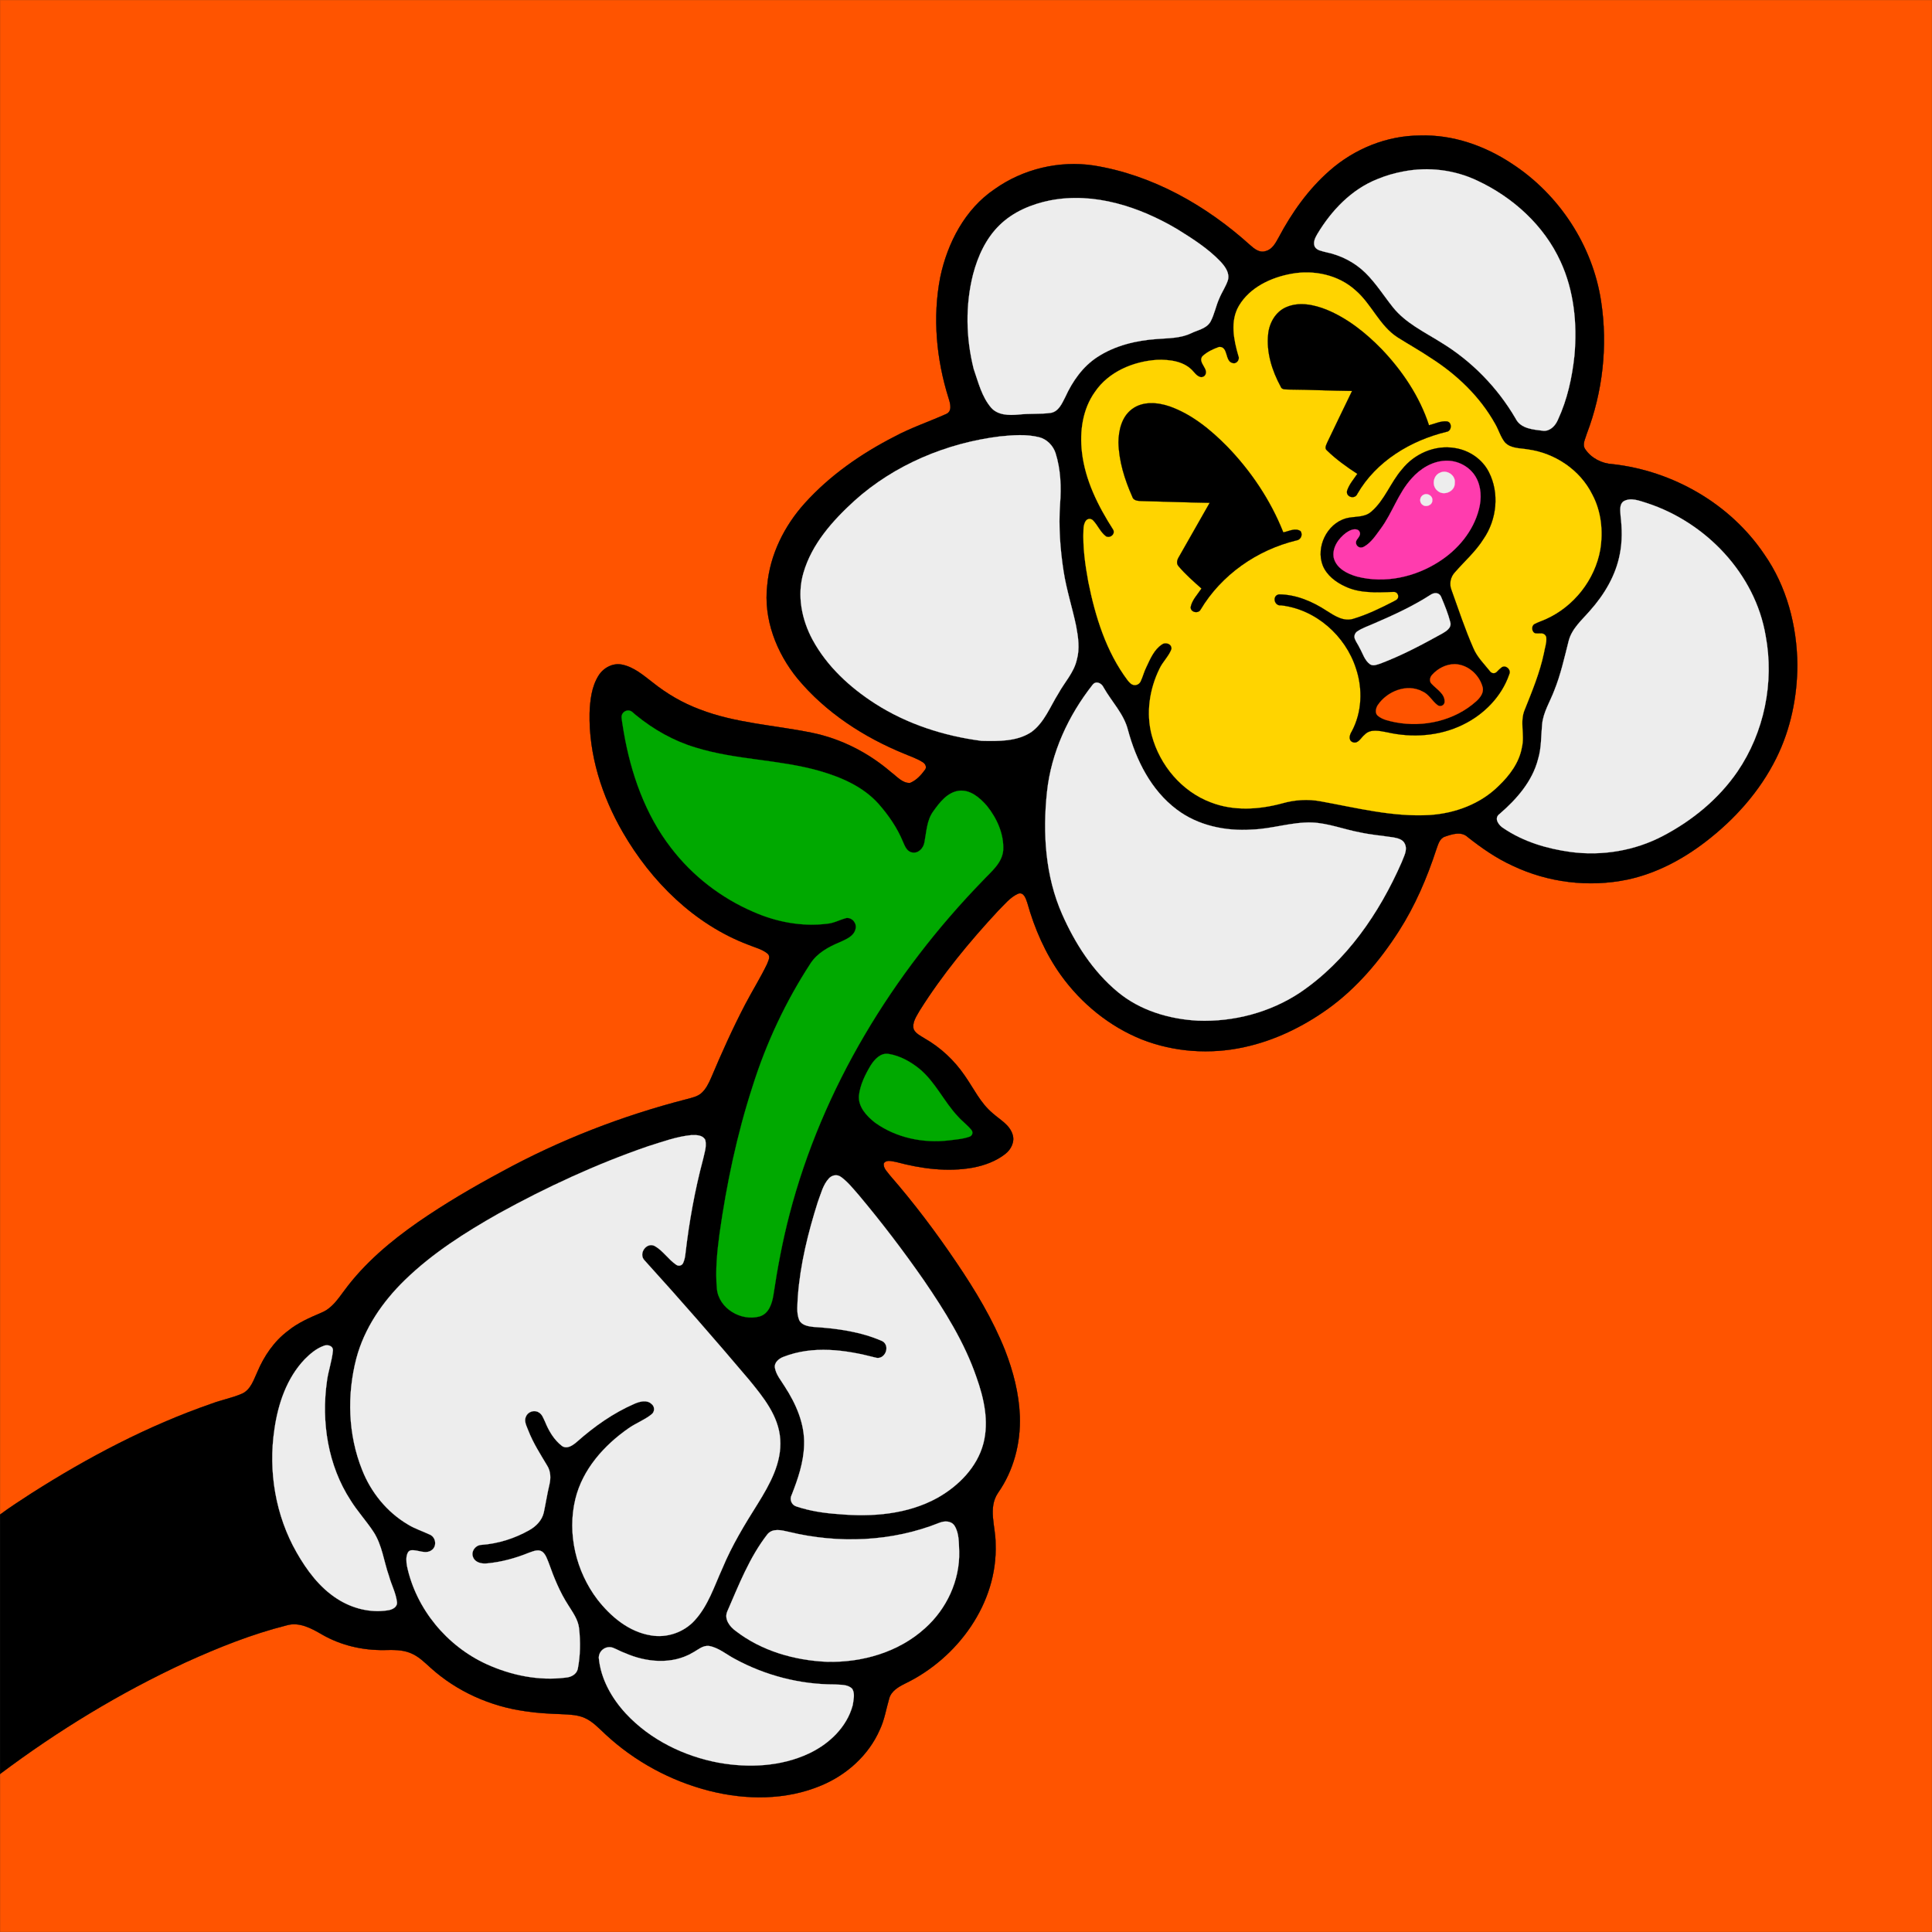 <svg viewBox="0 0 1000.09 1000.09" xmlns="http://www.w3.org/2000/svg" data-name="Layer 1" id="Layer_1">
  <rect x="0" y="0" width="1000.09" height="1000.09" fill="#333333" stroke="none"/>
  <defs>
    <style>
      .cls-1 {
        stroke: #000;
      }

      .cls-1, .cls-2, .cls-3, .cls-4, .cls-5, .cls-6 {
        stroke-miterlimit: 10.43;
        stroke-width: .09px;
      }

      .cls-2 {
        fill: #00a900;
        stroke: #00a900;
      }

      .cls-3 {
        fill: #ededed;
        stroke: #ededed;
      }

      .cls-4 {
        fill: #ff5400;
        stroke: #ff5400;
      }

      .cls-5 {
        fill: #ff3cae;
        stroke: #ff3cae;
      }

      .cls-6 {
        fill: #ffd400;
        stroke: #ffd400;
      }
    </style>
  </defs>
  <path d="M.05.05h1000v1000H.05v-81.78c29.97-22.48,62.16-42.09,96.18-57.82,16.82-7.63,34.07-14.54,52-19.07,6.66-2.02,13.04,1.55,18.62,4.8,9.71,5.56,20.99,8.16,32.15,7.95,4.53-.08,9.26-.24,13.52,1.56,4.03,1.6,7.16,4.7,10.32,7.57,13.58,12.29,31.02,20.07,49.13,22.55,6.3.98,12.68,1.29,19.05,1.52,4,.2,8.16.31,11.86,2.04,4.14,1.89,7.22,5.35,10.52,8.37,15.12,14.06,33.83,24.2,53.84,29.28,18.94,4.81,39.63,4.91,57.84-2.77,13.18-5.47,24.6-15.69,30.34-28.89,2.42-5.07,3.26-10.67,4.83-16.01,1.02-3.99,4.79-6.13,8.2-7.84,27.15-13.06,48.12-41.56,46.91-72.43.07-8.75-4.14-18.42,1.3-26.38,8.06-11.5,11.73-25.71,11.25-39.67-.44-11.71-3.44-23.2-7.67-34.08-6.39-16.01-15.32-30.85-24.95-45.1-10.64-15.78-22.1-31.02-34.61-45.38-1.34-1.93-3.71-3.77-3.15-6.38,1.58-1.98,4.28-.89,6.38-.6,12.88,3.46,26.5,5.3,39.74,2.92,5.96-1.15,11.89-3.29,16.71-7.07,3-2.31,5.05-6.35,3.77-10.13-1.58-5.06-6.6-7.61-10.29-10.94-6.36-5.27-9.83-12.92-14.5-19.54-5.36-7.82-12.45-14.49-20.71-19.18-2.03-1.3-4.45-2.39-5.62-4.61-1.08-3.61,1.43-6.91,3.09-9.9,11.64-18.51,25.61-35.46,40.46-51.46,3.28-3.21,6.22-7.1,10.51-9,3.01-.96,3.97,2.66,4.73,4.79,3.74,13.32,9.35,26.22,17.44,37.49,10.52,14.61,25.04,26.46,41.79,33.19,16.75,6.58,35.47,7.86,53.02,3.99,15.62-3.37,30.29-10.5,43.26-19.76,14.89-10.68,26.91-24.89,36.76-40.25,8.46-13.19,14.66-27.7,19.5-42.56.9-2.42,1.64-5.53,4.42-6.42,3.72-1.27,8.43-2.85,11.74.23,7.23,5.71,14.86,11.02,23.28,14.85,18.31,8.72,39.46,11.31,59.32,7.2,14.82-3.13,28.5-10.37,40.45-19.54,15.14-11.6,28.24-26.21,36.72-43.39,7.42-14.93,10.84-31.68,10.89-48.3-.21-20.13-5.51-40.57-17.15-57.18-17.59-26.12-47.31-43.18-78.47-46.65-5.6-.3-11.05-3.07-14.21-7.76-1.71-2.49.13-5.43.81-7.97,8.28-21.72,10.95-45.56,7.42-68.55-4.36-28.95-21.8-55.46-46.32-71.35-13.98-9.25-30.57-15.04-47.46-14.49-17.11.06-33.87,6.88-46.67,18.15-11.04,9.65-19.65,21.81-26.48,34.71-1.57,2.85-3.33,6.21-6.79,7-3.1,1.02-5.8-1.21-7.96-3.12-22.7-20.51-50.6-36.37-81.09-41.23-17.79-2.65-36.46,1.83-51.13,12.25-15.35,10.34-24.43,27.84-28.16,45.6-4.03,20.75-2.02,42.4,4.28,62.49.93,2.89,2.18,7.09-1.57,8.48-8.77,3.91-17.93,6.98-26.42,11.54-17.22,8.83-33.44,20.07-46.44,34.5-10.58,11.73-17.99,26.61-19.41,42.46-2.03,17.45,4.74,34.91,15.68,48.29,14.56,17.51,34.21,30.29,55.17,38.85,3.21,1.4,6.62,2.46,9.58,4.38,1.43.8,2.4,2.73,1.13,4.12-1.98,2.74-4.47,5.39-7.65,6.68-4,.19-6.8-3.37-9.78-5.54-11.77-10.13-25.98-17.41-41.23-20.48-19.32-3.95-39.42-4.89-57.97-12.11-8.78-3.28-16.94-8.06-24.25-13.9-4.84-3.72-9.71-7.98-15.86-9.23-4.8-1-9.72,1.71-12.2,5.78-3.55,5.71-4.31,12.64-4.58,19.22-.46,21.69,6.37,43.03,17.14,61.69,14.74,25.54,37.02,47.69,64.92,58.27,3.42,1.44,7.25,2.27,10.16,4.7,1.61,1.54.24,3.68-.36,5.37-3.41,7.09-7.6,13.76-11.24,20.72-6.52,12.48-12.29,25.32-17.76,38.29-1.27,2.85-2.67,5.79-5.08,7.86-2.03,1.76-4.74,2.28-7.25,2.98-33.42,8.57-65.82,21.1-96.11,37.66-14.78,7.93-29.28,16.43-43.09,25.96-14.34,9.98-27.95,21.42-38.34,35.58-3.25,4.36-6.47,9.21-11.72,11.35-6.11,2.62-12.31,5.28-17.49,9.53-7.16,5.39-12.3,13-15.76,21.19-1.9,4.09-3.39,9.08-7.79,11.19-5.14,2.26-10.72,3.26-15.97,5.24-32.93,11.42-63.97,27.77-93.3,46.47-5.42,3.55-10.91,7.03-16.12,10.91V.05Z" class="cls-4"></path>
  <path d="M688.34,88.3c12.8-11.27,29.56-18.09,46.67-18.15,16.89-.55,33.48,5.24,47.46,14.49,24.52,15.89,41.96,42.4,46.32,71.35,3.53,22.99.86,46.83-7.42,68.55-.68,2.54-2.52,5.48-.81,7.97,3.16,4.69,8.61,7.46,14.21,7.76,31.16,3.47,60.88,20.53,78.47,46.65,11.64,16.61,16.94,37.05,17.15,57.18-.05,16.62-3.47,33.37-10.89,48.3-8.48,17.18-21.58,31.79-36.72,43.39-11.95,9.17-25.63,16.41-40.45,19.54-19.86,4.11-41.01,1.52-59.32-7.2-8.42-3.83-16.05-9.14-23.28-14.85-3.31-3.08-8.02-1.5-11.74-.23-2.78.89-3.52,4-4.42,6.42-4.84,14.86-11.04,29.37-19.5,42.56-9.85,15.36-21.87,29.57-36.76,40.25-12.97,9.26-27.64,16.39-43.26,19.76-17.55,3.87-36.27,2.59-53.02-3.99-16.75-6.73-31.27-18.58-41.79-33.19-8.09-11.27-13.7-24.17-17.44-37.49-.76-2.13-1.72-5.75-4.73-4.79-4.29,1.9-7.23,5.79-10.51,9-14.85,16-28.82,32.95-40.46,51.46-1.66,2.99-4.17,6.29-3.09,9.9,1.17,2.22,3.59,3.31,5.62,4.61,8.26,4.69,15.35,11.36,20.71,19.18,4.67,6.62,8.14,14.27,14.5,19.54,3.69,3.33,8.71,5.88,10.29,10.94,1.28,3.78-.77,7.82-3.77,10.13-4.82,3.78-10.75,5.92-16.71,7.07-13.24,2.38-26.86.54-39.74-2.92-2.1-.29-4.8-1.38-6.38.6-.56,2.61,1.81,4.45,3.15,6.38,12.51,14.36,23.97,29.6,34.61,45.38,9.63,14.25,18.56,29.09,24.95,45.1,4.23,10.88,7.23,22.37,7.67,34.08.48,13.96-3.19,28.17-11.25,39.67-5.44,7.96-1.23,17.63-1.3,26.38,1.21,30.87-19.76,59.37-46.91,72.43-3.41,1.71-7.18,3.85-8.2,7.84-1.57,5.34-2.41,10.94-4.83,16.01-5.74,13.2-17.16,23.42-30.34,28.89-18.21,7.68-38.9,7.58-57.84,2.77-20.01-5.08-38.72-15.22-53.84-29.28-3.3-3.02-6.38-6.48-10.52-8.37-3.7-1.73-7.86-1.84-11.86-2.04-6.37-.23-12.75-.54-19.05-1.52-18.11-2.48-35.55-10.26-49.13-22.55-3.16-2.87-6.29-5.97-10.32-7.57-4.26-1.8-8.99-1.64-13.52-1.56-11.16.21-22.44-2.39-32.15-7.95-5.58-3.25-11.96-6.82-18.62-4.8-17.93,4.53-35.18,11.44-52,19.07-34.02,15.73-66.21,35.34-96.18,57.82v-134.27c5.21-3.88,10.7-7.36,16.12-10.91,29.33-18.7,60.37-35.05,93.3-46.47,5.25-1.98,10.83-2.98,15.97-5.24,4.4-2.11,5.89-7.1,7.79-11.19,3.46-8.19,8.6-15.8,15.76-21.19,5.18-4.25,11.38-6.91,17.49-9.53,5.25-2.14,8.47-6.99,11.72-11.35,10.39-14.16,24-25.6,38.34-35.58,13.81-9.53,28.31-18.03,43.09-25.96,30.29-16.56,62.69-29.09,96.11-37.66,2.51-.7,5.22-1.22,7.25-2.98,2.41-2.07,3.81-5.01,5.08-7.86,5.47-12.97,11.24-25.81,17.76-38.29,3.64-6.96,7.83-13.63,11.24-20.72.6-1.69,1.97-3.83.36-5.37-2.91-2.43-6.74-3.26-10.16-4.7-27.9-10.58-50.18-32.73-64.92-58.27-10.77-18.66-17.6-40-17.14-61.69.27-6.58,1.03-13.51,4.58-19.22,2.48-4.07,7.4-6.78,12.2-5.78,6.15,1.25,11.02,5.51,15.86,9.23,7.31,5.84,15.47,10.62,24.25,13.9,18.55,7.22,38.65,8.16,57.97,12.11,15.25,3.07,29.46,10.35,41.23,20.48,2.98,2.17,5.78,5.73,9.78,5.54,3.18-1.29,5.67-3.94,7.65-6.68,1.27-1.39.3-3.32-1.13-4.12-2.96-1.92-6.37-2.98-9.58-4.38-20.96-8.56-40.61-21.34-55.17-38.85-10.94-13.38-17.71-30.84-15.68-48.29,1.42-15.85,8.83-30.73,19.41-42.46,13-14.43,29.22-25.67,46.44-34.5,8.49-4.56,17.65-7.63,26.42-11.54,3.75-1.39,2.5-5.59,1.57-8.48-6.3-20.09-8.31-41.74-4.28-62.49,3.73-17.76,12.81-35.26,28.16-45.6,14.67-10.42,33.34-14.9,51.13-12.25,30.49,4.86,58.39,20.72,81.09,41.23,2.16,1.91,4.86,4.14,7.96,3.12,3.46-.79,5.22-4.15,6.79-7,6.83-12.9,15.44-25.06,26.48-34.71Z" class="cls-1"></path>
  <path d="M726.54,88.74c12.8-2.47,26.33-.86,38.12,4.74,18.46,8.61,34.6,23.21,43.13,41.9,6.99,15.11,8.68,32.16,7.21,48.6-1.2,11.38-3.68,22.77-8.51,33.19-1.25,3.03-3.83,5.91-7.36,5.86-5.32-.69-11.94-.96-14.64-6.49-9.38-16.02-22.7-29.67-38.57-39.31-8.66-5.44-18.29-9.99-24.83-18.13-4.74-5.95-8.82-12.48-14.27-17.84-5.59-5.53-12.9-9.2-20.58-10.76-2.01-.58-4.52-.81-5.67-2.82-.98-2.27.24-4.67,1.39-6.61,7.27-12.1,17.55-22.95,30.86-28.28,4.41-1.84,9.02-3.19,13.72-4.05Z" class="cls-3"></path>
  <path d="M543.54,103.75c22.92-4.45,46.36,3.31,65.96,14.94,7.88,4.9,15.84,9.95,22.28,16.71,2.35,2.53,4.84,5.87,3.86,9.54-1.04,3.3-3.09,6.17-4.41,9.36-1.85,4-2.56,8.46-4.69,12.33-2.15,3.57-6.65,4.22-10.11,5.94-5.45,2.57-11.59,2.45-17.46,2.91-10.85.73-21.85,3.38-31.03,9.4-7.5,4.92-12.8,12.51-16.47,20.57-1.69,3.28-3.41,7.53-7.49,8.27-5.58.77-11.24.25-16.84.89-4.83.43-10.57.39-14.06-3.55-4.88-5.68-6.66-13.19-9.06-20.11-4-15.94-4.36-32.92-.32-48.89,2.47-9.44,6.7-18.73,13.81-25.6,7.05-6.88,16.49-10.78,26.03-12.71Z" class="cls-3"></path>
  <path d="M668.56,141.72c11.62-2.11,24.29.56,33.16,8.63,8.28,7.14,12.33,18.25,21.66,24.29,5.72,3.62,11.65,6.9,17.27,10.7,13.44,8.57,25.37,19.95,33.2,33.95,1.88,3.16,2.82,6.86,5.14,9.75,3.05,3.24,7.83,2.9,11.88,3.61,13.97,1.88,27.04,10.6,33.34,23.33,4.65,8.69,5.71,18.94,4.14,28.59-2.79,15.57-13.66,29.37-28.07,35.85-2.01.94-4.15,1.56-6.09,2.62-1.79,1.14-1.36,4.5.82,4.91.97.06,1.95-.02,2.93-.02,1.31,0,2.4,1.01,2.49,2.31.18,2.58-.82,5.25-1.23,7.78-2.12,10.11-6.08,19.66-9.9,29.21-2.76,6.28.04,13.14-1.51,19.62-1.37,7.88-6.36,14.52-12.01,19.92-9.43,9.38-22.58,14.24-35.7,15.09-19.14,1.13-37.85-3.72-56.53-7.09-6.55-1.25-13.29-.76-19.69,1.03-12.06,3.29-25.28,4.14-37.11-.49-15.02-5.63-26.34-19.19-30.49-34.52-3.11-11.5-1.26-24.03,3.96-34.62,1.67-3.6,4.77-6.37,6.19-10.07.48-2.73-3.01-3.99-4.96-2.53-4.14,2.71-6.07,7.54-8.12,11.83-1.18,2.34-1.8,5-2.93,7.36-.95,1.98-3.53,2.48-5.16,1-.53-.48-1.02-.99-1.46-1.55-11.18-14.86-16.77-32.99-20.41-51-1.64-8.95-2.93-18.07-2.5-27.2.03-1.48.36-3.35,1.33-4.53.9-1.1,2.55-1.12,3.55-.11,2.5,2.54,3.82,6.16,6.74,8.31,2.18,1.18,5.04-1.18,3.78-3.53-7.81-12.16-14.54-25.55-16.19-40.09-1.25-10.72.32-22.26,6.73-31.21,7.12-10.48,19.9-15.8,32.23-16.58,6.59-.2,14.19.74,18.72,6.11,1.39,1.63,3.58,4.06,5.83,2.19,2.87-3.41-3.75-6.75-1.17-10.12,2.41-2.3,5.55-3.75,8.66-4.85,4.84-.24,2.76,7.53,6.97,8.39,2.21.62,3.94-1.89,3-3.85-2.41-8.28-4.36-17.93.27-25.82,5.68-9.59,16.61-14.69,27.23-16.6Z" class="cls-6"></path>
  <path d="M665.91,158.96c6.7-2.86,14.27-1.24,20.79,1.35,10.96,4.52,20.39,12.1,28.6,20.54,10.69,11.22,19.58,24.46,24.41,39.28,3.06-.76,6.15-2.34,9.35-1.98,2.75.5,2.46,5.04-.28,5.37-18.59,4.51-36.45,15.24-46.17,32.14-1.2,2.93-5.88,1.73-5.34-1.45,1.01-3.36,3.42-6.06,5.35-8.92-5.56-3.62-11-7.51-15.75-12.15-1.39-1.12-.32-2.82.17-4.09,4.25-8.91,8.56-17.8,12.86-26.68-10.98-.1-21.94-.66-32.92-.74-1.44-.14-3.44.25-4.03-1.5-4.49-8.25-7.48-17.71-6.48-27.19.58-5.82,3.88-11.65,9.44-13.98Z" class="cls-1"></path>
  <path d="M585.88,211.85c5.59-4.28,13.31-3.63,19.62-1.46,11.48,4.09,21.13,12.03,29.61,20.6,12.43,12.82,22.6,27.96,29.18,44.59,2.85-.53,6.15-2.49,8.91-.66,1.38,1.95.07,4.63-2.28,4.85-20.28,4.94-38.74,17.81-49.47,35.83-1.25,2.26-5.35,1.3-5.09-1.42.76-3.66,3.59-6.48,5.58-9.54-4.12-3.68-8.33-7.32-11.88-11.56-1.3-1.41-.7-3.39.2-4.81,5.3-9.34,10.63-18.65,15.93-27.99-11.37-.17-22.73-.63-34.1-.89-2.14-.14-5.25.26-6.01-2.38-3.92-8.82-6.88-18.27-7.11-27.98.06-6.26,1.66-13.22,6.91-17.18Z" class="cls-1"></path>
  <path d="M517.63,225.9c6.73-.67,13.65-1.22,20.29.43,3.98,1.01,7.15,4.28,8.46,8.13,2.71,8.57,3.05,17.7,2.34,26.61-.78,11.65.08,23.38,1.88,34.91,1.49,9.49,4.49,18.64,6.45,28.04,1.08,5.76,1.97,11.79.34,17.54-1.49,6.58-6.31,11.58-9.49,17.36-4.3,6.85-7.25,15-13.96,19.97-7.55,5.03-17.12,4.79-25.83,4.61-19.43-2.52-38.61-8.68-55.17-19.32-13-8.36-24.8-19.22-32.25-32.91-5.69-10.48-8.2-23.09-4.79-34.71,4.33-14.98,15.07-26.98,26.34-37.28,20.78-18.71,47.76-29.97,75.39-33.38Z" class="cls-3"></path>
  <path d="M725.79,242.91c6.36-8.02,16.99-12.7,27.2-10.99,7.42,1.09,14.32,5.72,17.72,12.47,5.55,10.83,4.09,24.59-2.74,34.52-4.04,6.49-9.83,11.54-14.81,17.25-2.36,2.46-3.1,6.13-1.8,9.31,3.61,10.03,6.94,20.18,11.24,29.95,1.94,4.73,5.64,8.28,8.78,12.22.86,1.08,2.48,1.17,3.44.17.82-.86,1.66-1.71,2.61-2.42,2.24-1.23,4.85,1.31,3.82,3.63-3.95,11.57-13.19,20.91-24.11,26.16-12.04,5.89-26.08,6.83-39.06,3.88-3.85-.7-8.69-1.99-11.74,1.27-1.89,1.48-3.33,4.99-6.23,3.79-2.31-1.06-1.43-3.86-.37-5.51,5.32-9.92,5.75-21.98,2.2-32.55-5.43-17.01-20.89-30.7-38.81-32.72-3.56.47-4.75-5.01-1.08-5.65,8.92.06,17.4,3.71,24.75,8.55,4.03,2.56,8.73,5.68,13.74,4.1,7.25-2.17,14.1-5.52,20.82-8.97.4-.25.82-.47,1.25-.7,2.14-1.14,1.22-4.42-1.21-4.28-.49.03-.96.06-1.4.04-7.88.24-16.2.64-23.53-2.8-4.96-2.24-9.71-5.82-11.78-11-3.58-9.44,2.12-21.34,11.85-24.24,4.38-1.28,9.65-.22,13.3-3.51,7-5.98,9.96-15.13,15.95-21.97Z" class="cls-1"></path>
  <path d="M730.71,247.67c4.43-4.98,10.58-8.86,17.38-9.16,6.33-.35,12.76,2.99,15.9,8.53,2.82,4.97,3,11.05,1.58,16.48-2.88,11.43-10.94,21.03-20.77,27.27-12.35,7.94-27.98,11.39-42.33,7.66-4.97-1.37-10.49-4.14-12-9.48-1.14-5.2,2.34-10.25,6.38-13.19,1.58-1.12,3.96-2.31,5.83-1.56.97.39,1.56,1.62,1.24,2.62-.28.88-.9,1.68-1.5,2.48-.8,1.05-.65,2.55.33,3.44.32.29.62.47,1,.58.76.22,1.58.06,2.28-.32,3.78-2.08,6.18-5.97,8.72-9.36,6.06-8.21,9.03-18.38,15.98-25.98Z" class="cls-5"></path>
  <path d="M745.5,244.67c3.51-1.7,8.14,1.42,7.54,5.38.18,4.39-5.78,6.9-8.93,3.95-3.11-2.45-2.31-7.9,1.39-9.33Z" class="cls-3"></path>
  <path d="M840.43,259.5c3.79-2.18,8.21-.25,12.03.9,30.53,9.94,56.08,36.58,61.51,68.66,4.55,24.15-.74,50.04-14.6,70.35-9.71,14.14-23.36,25.33-38.49,33.26-14.59,7.7-31.55,10.51-47.87,8.34-12.19-1.67-24.38-5.29-34.65-12.23-2.51-1.5-5.3-5.18-2.06-7.49,8.79-7.58,16.91-16.81,19.87-28.31,1.79-5.87,1.53-12.05,2.11-18.08.59-6.25,4.09-11.63,6.25-17.39,3.35-8.27,5.26-17,7.45-25.62,1.62-6.5,6.92-10.95,11.12-15.82,7.37-8.28,13.29-18.17,15.38-29.17,1.34-6.56,1.19-13.31.41-19.93-.13-2.49-.77-5.74,1.54-7.47Z" class="cls-3"></path>
  <path d="M740.8,307.72c2.27-1.32,4.5-.74,5.29,1.48,1.75,4.17,3.49,8.4,4.62,12.79.91,3.14-2.35,4.91-4.59,6.2-10.2,5.64-20.54,11.12-31.45,15.25-1.73.53-3.64,1.49-5.37.49-2.93-2.02-3.83-5.69-5.53-8.62-.69-1.57-1.86-3.04-2.46-4.65-.51-1.4.03-2.97,1.27-3.81,2.74-1.85,5.44-2.63,9.04-4.26,10.14-4.37,19.93-8.89,29.18-14.87Z" class="cls-3"></path>
  <path d="M741.35,349.31c2.95-3.32,7.28-5.54,11.78-5.52,6.86.22,12.86,5.72,14.43,12.27.46,2.78-1.48,5.19-3.4,6.94-11.2,10.07-27.29,13.68-41.93,10.87-3.03-.66-6.26-1.23-8.77-3.17-1.88-1.29-1.34-4-.29-5.66,4.83-7.2,15.1-11.38,23.16-7.11,3.37,1.46,4.98,4.98,7.81,7.09,1.43,1.07,3.55.17,3.66-1.61.26-4.24-4.07-6.57-6.65-9.36-1.43-1.26-1.02-3.5.2-4.74Z" class="cls-4"></path>
  <path d="M565.6,354.45c1.8-2.27,4.68-.79,5.67,1.42,4.17,7.39,10.53,13.65,12.63,22.1,4.23,15.63,11.96,31.08,25.15,41.01,11.02,8.39,25.29,11.34,38.92,10.44,10.47-.33,20.58-3.96,31.1-3.66,8.53.34,16.54,3.57,24.86,5.12,5.68,1.23,11.49,1.73,17.24,2.58,2.27.41,5.05,1.02,6.05,3.39,1.53,3.24-.62,6.56-1.7,9.57-11.54,26.3-28.56,51.15-52.63,67.42-15.5,10.26-34.34,15.2-52.86,14.49-14.84-.78-29.91-5.27-41.47-14.89-12.82-10.63-22.02-25.01-28.71-40.12-8.76-19.8-10.14-42.06-7.88-63.36,2.16-20.33,11.06-39.55,23.63-55.51Z" class="cls-3"></path>
  <path d="M321.78,371.55c-.32-3.03,3.23-4.93,5.55-2.95.57.49,1.13.98,1.7,1.47,9.14,7.51,19.64,13.49,31,16.88,20.83,6.48,43.03,6.14,63.97,12.07,11.38,3.27,22.87,8.18,30.88,17.23,5.09,5.81,9.56,12.28,12.51,19.45.98,2.2,1.94,5,4.63,5.55,3.3.79,6.04-2.22,6.52-5.24,1.05-5.41,1.18-11.3,4.51-15.95,3.28-4.57,7.16-9.78,13.11-10.7,6.01-.84,11.04,3.58,14.71,7.79,5.14,6.41,8.86,14.55,8.44,22.9-.54,6.77-6.28,11.15-10.55,15.76-46.76,48.17-83.08,107.45-100.07,172.69-3.59,13.75-6.23,27.73-8.33,41.78-.7,4.43-2.33,9.73-7.15,11.16-9.55,2.65-21.08-4.06-22.1-14.27-.88-9.51.1-19.11,1.36-28.55,3.65-25.79,9.03-51.38,17.08-76.17,7.07-22.53,17.19-44.08,30.09-63.85,3.53-5.35,9.32-8.48,15.08-10.87,3.16-1.49,7.25-2.98,8.14-6.79.85-2.94-1.68-6.1-4.75-5.74-3.38.87-6.49,2.68-10.02,2.96-12.95,1.6-26.2-.91-38.08-6.15-16.76-7.19-31.64-18.71-42.7-33.22-13.32-17.25-20.69-38.37-24.38-59.66-.37-2.51-.88-5.04-1.15-7.58Z" class="cls-2"></path>
  <path d="M450.66,551.6c2.01-3.2,5.15-6.74,9.36-6.04,5.87.97,11.28,3.96,15.87,7.68,8.34,6.86,12.72,17.08,20.08,24.82,2.18,2.47,4.96,4.41,6.97,7.01.87,1.12.36,2.78-.96,3.27-3.46,1.28-7.25,1.5-10.9,1.98-13.2,1.54-27.19-1.35-38.07-9.16-4.34-3.38-8.86-8.16-8.38-14.09.66-5.56,3.19-10.72,6.03-15.47Z" class="cls-2"></path>
  <path d="M335.28,593.42c7.45-2.33,14.87-5.09,22.68-5.85.07,0,.14-.01.22-.01,2.31-.06,5.31.01,6.69,2.14.15.23.24.49.29.75.66,3.23-.57,6.53-1.24,9.68-4.29,16.09-7.22,32.51-9.14,49.05-.14,1.57-.51,3.1-1.13,4.54s-2.32,1.85-3.55,1.02c-4.09-2.75-6.82-7.25-11.13-9.72-4.35-2.29-8.71,4-5.3,7.43,18.4,20.29,36.43,40.94,54.13,61.85,7.31,8.93,15.28,18.67,16.07,30.69.88,12.19-5.36,23.27-11.55,33.28-6.81,10.81-13.49,21.77-18.39,33.6-4.19,9.18-7.31,19.21-14.23,26.81-5.61,6.28-14.49,9.33-22.78,7.86-11.42-1.83-20.77-9.73-27.68-18.6-11.03-14.53-15.73-34.06-11.42-51.9,3.7-15.39,14.86-27.87,27.58-36.72,3.75-2.63,8.16-4.23,11.75-7.1,1.83-1.25,1.92-4.11.15-5.42-2.43-2.36-6.11-1.33-8.85-.16-11.03,4.79-20.96,11.83-29.92,19.79-2.03,1.72-5,3.9-7.64,2.05-4.13-3.18-6.84-7.84-8.77-12.6-.85-1.71-1.45-3.76-3.21-4.74-2.25-1.5-5.64-.41-6.62,2.09-1.26,2.48.39,5.09,1.23,7.42,2.51,6.43,6.27,12.23,9.78,18.13,1.81,2.93,1.87,6.53,1.07,9.81-1.14,4.75-1.86,9.59-2.89,14.37-.92,4.02-3.98,7.16-7.5,9.11-7.57,4.3-16.09,6.99-24.78,7.62-3.09.12-5.57,3.41-4.31,6.4,1.12,2.82,4.51,3.49,7.22,3.2,7.44-.7,14.73-2.68,21.65-5.51,2.18-.7,4.76-2.03,6.93-.56,1.84,1.41,2.5,3.78,3.36,5.84,2.69,7.57,5.72,15.09,10.11,21.86,2.32,3.72,5.09,7.46,5.59,11.96.77,7.03.67,14.2-.7,21.15-.7,2.73-3.5,4.17-6.14,4.36-13.96,1.79-28.28-1.15-41.01-6.94-20.6-9.4-36.56-28.65-41.24-50.88-.37-2.25-.6-4.84.48-6.9.34-.66,1.01-1.11,1.75-1.18,3.5-.35,7.36,2.28,10.57-.07,2.8-1.98,2.2-6.53-.8-7.97-3.85-1.82-7.96-3.1-11.59-5.36-10.79-6.39-19.05-16.6-23.61-28.22-7.31-18.21-7.91-38.77-3.01-57.67,4.15-15.67,13.61-29.4,25.13-40.59,14.29-13.91,31.27-24.67,48.55-34.44,24.72-13.64,50.45-25.55,77.15-34.75Z" class="cls-3"></path>
  <path d="M429.1,609.97c1.43-1.52,3.68-2.1,5.54-1.15.32.16.63.35.91.57,3.46,2.57,6.13,6,8.96,9.21,11.92,14.21,23.18,28.98,33.76,44.21,10.71,15.68,20.95,31.96,27.15,50.02,3.9,10.9,6.6,22.9,3.62,34.38-3.24,12.32-12.88,21.98-23.72,28.11-15.54,8.61-33.97,10.02-51.36,8.44-7.33-.5-14.68-1.59-21.66-3.93-2.61-.74-3.75-3.74-2.46-6.07,3.24-8.26,6.17-16.82,6.4-25.78.41-10.88-4.16-21.24-9.97-30.2-1.88-3.11-4.45-6-5.13-9.67-.5-2.82,2.07-4.87,4.43-5.75,15.25-5.96,32.05-3.68,47.47.35,4.97,1.61,8.13-5.93,3.72-8.47-11.23-4.96-23.66-6.63-35.82-7.38-2.68-.31-5.98-.87-7.25-3.57-1.56-3.92-.83-8.25-.67-12.35,1.24-16.58,5.29-32.83,10.29-48.65,1.59-4.16,2.69-9.02,5.79-12.31Z" class="cls-3"></path>
  <path d="M167.49,696.7c1.88-.87,4.93-.17,4.85,2.34-.48,5.41-2.42,10.56-3.11,15.94-3,21.1.51,43.64,12.27,61.69,3.53,5.68,8.1,10.61,11.77,16.19,4.56,6.91,5.39,15.35,8.1,23.02,1.22,4.46,3.51,8.64,4.1,13.26.43,2.68-2.33,4.08-4.55,4.4-9.14,1.5-18.67-.94-26.38-5.93-9.11-5.82-15.7-14.73-20.99-23.99-10.91-19.12-14.75-42-11.5-63.72,1.87-13.14,6.35-26.51,15.67-36.28,2.81-2.84,5.97-5.53,9.77-6.92Z" class="cls-3"></path>
  <path d="M486.31,788.25c2.62-1.05,6.16-1.07,7.83,1.6,2.42,3.92,2.15,8.8,2.38,13.25.37,15.03-6.53,29.79-17.69,39.73-13.67,12.44-32.6,17.85-50.82,17.38-16.76-.73-33.78-5.61-47.18-15.96-3.08-2.22-6.07-6.13-4.36-10.08,5.99-13.74,11.47-28,20.76-39.93,2.71-3.34,7.37-2.14,10.97-1.31,25.72,6.25,53.42,5.22,78.11-4.68Z" class="cls-3"></path>
  <path d="M309.97,857.95c.13-3.75,3.96-6.31,7.45-4.95,2.09.82,4.11,2.02,6.17,2.72,10.89,4.8,24.29,6.06,34.88-.17,2.75-1.43,5.35-4.02,8.7-3.5,4.99.93,8.91,4.46,13.33,6.74,15.7,8.53,33.57,13.17,51.45,13.15.02,0,.05,0,.07,0,3.03.26,6.65-.13,9.01,2.14.1.1.2.22.26.35,1.31,2.48.53,5.46.14,8.11,0,.05-.02.1-.03.16-3.03,11.4-12.33,20.16-22.79,25.03-14.4,6.72-30.97,7.48-46.44,4.75-18.08-3.35-35.51-11.87-48.14-25.41-7.35-7.95-13.04-17.95-14.06-28.87,0-.06,0-.13,0-.19,0-.02,0-.04,0-.06Z" class="cls-3"></path>
  <path d="M737.07,256.05c2.03-.94,4.7.79,4.35,2.98.1,2.43-3.34,3.82-5.15,2.19-1.79-1.36-1.33-4.37.8-5.17Z" class="cls-3"></path>
</svg>